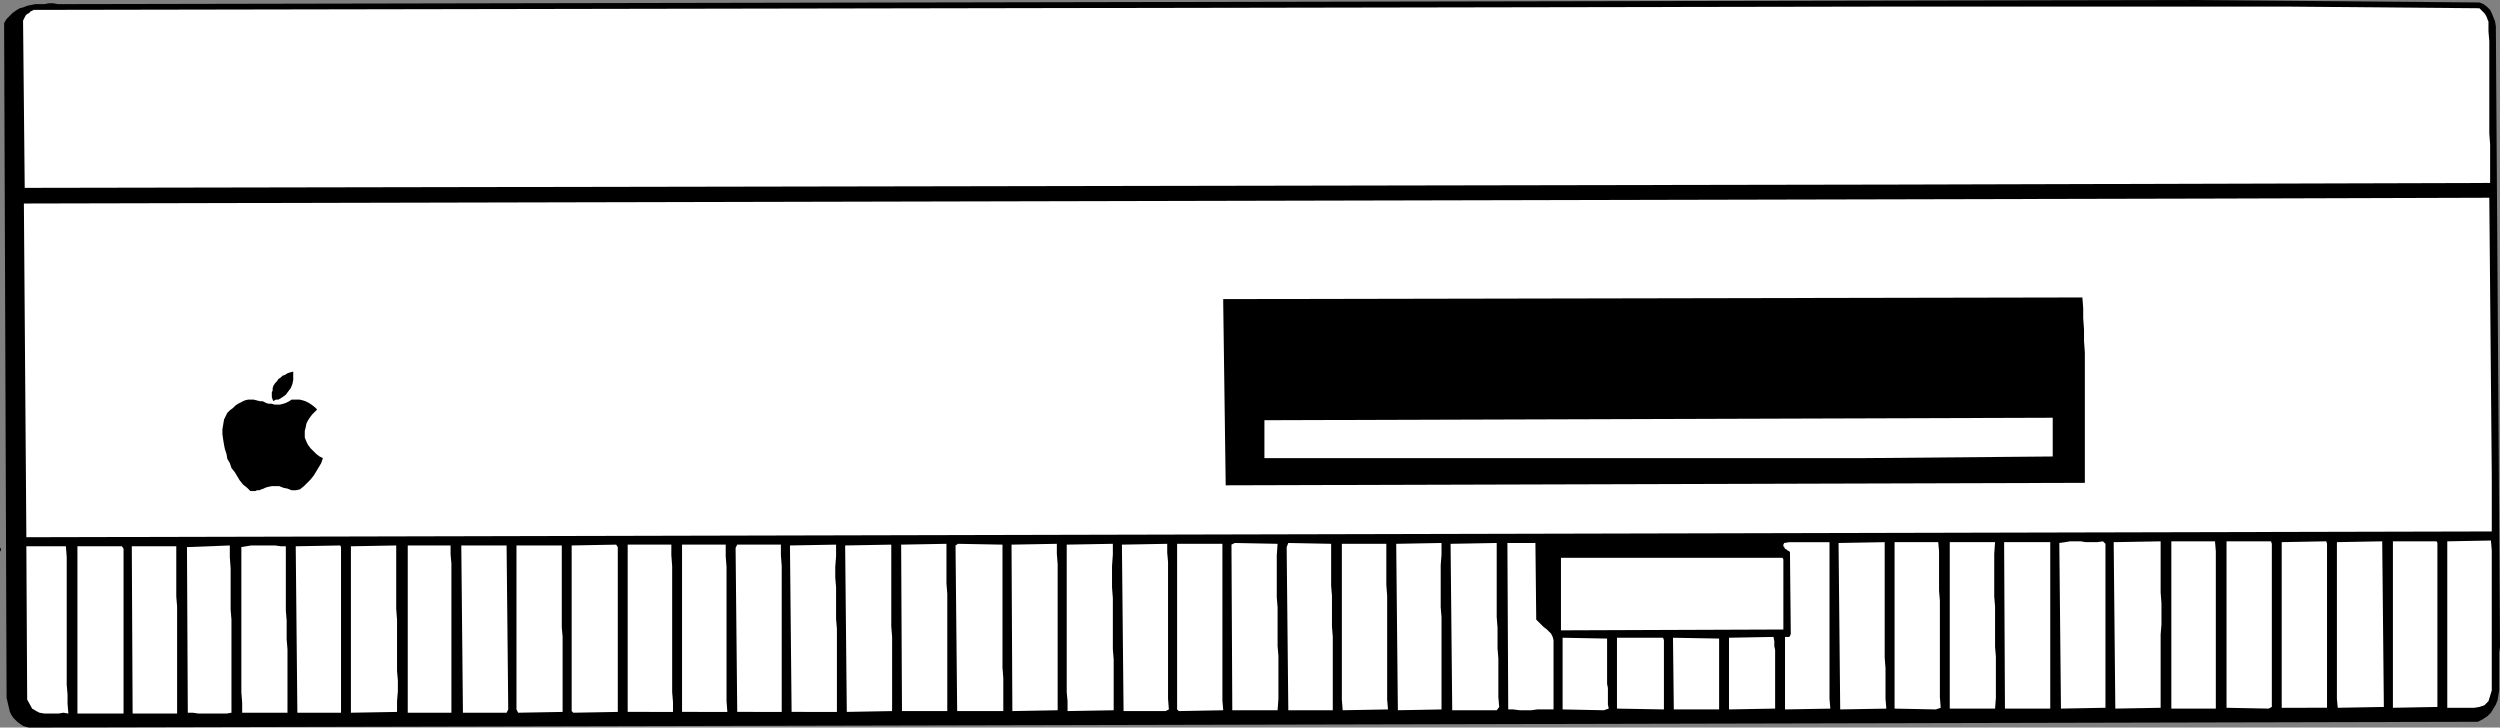 <?xml version="1.0" encoding="UTF-8" standalone="no"?>
<svg
   version="1.0"
   width="129.766mm"
   height="37.765mm"
   id="svg54"
   sodipodi:docname="Apple Tape Backup 1.wmf"
   xmlns:inkscape="http://www.inkscape.org/namespaces/inkscape"
   xmlns:sodipodi="http://sodipodi.sourceforge.net/DTD/sodipodi-0.dtd"
   xmlns="http://www.w3.org/2000/svg"
   xmlns:svg="http://www.w3.org/2000/svg">
  <rect width="100%" height="100%" fill="#808080" stroke="none"/>
  <sodipodi:namedview
     id="namedview54"
     pagecolor="#ffffff"
     bordercolor="#000000"
     borderopacity="0.25"
     inkscape:showpageshadow="2"
     inkscape:pageopacity="0.0"
     inkscape:pagecheckerboard="0"
     inkscape:deskcolor="#d1d1d1"
     inkscape:document-units="mm" />
  <defs
     id="defs1">
    <pattern
       id="WMFhbasepattern"
       patternUnits="userSpaceOnUse"
       width="6"
       height="6"
       x="0"
       y="0" />
  </defs>
  <path
     style="fill:#000000;fill-opacity:1;fill-rule:evenodd;stroke:none"
     d="M 486.092,141.601 5.656,142.733 5.01,142.571 4.525,142.409 4.04,142.086 3.394,141.601 3.07,141.278 2.586,140.793 2.262,140.308 1.939,139.661 1.293,136.913 0.808,4.526 1.293,3.718 1.939,3.071 2.424,2.586 3.07,2.101 3.878,1.616 4.525,1.455 5.333,1.132 6.141,0.97 6.949,0.808 H 7.918 8.726 L 9.534,0.647 h 0.97 l 0.808,0.162 h 0.97 0.808 L 429.694,0 l 56.722,0.485 0.808,0.323 0.646,0.485 0.646,0.647 0.323,0.647 0.323,0.808 0.323,0.808 0.162,0.97 v 0.808 l 0.808,120.911 -0.162,1.132 v 0.97 1.132 1.132 1.132 0.97 1.132 0.97 l -0.162,0.97 -0.162,0.97 -0.323,0.808 -0.485,0.808 -0.485,0.808 -0.646,0.647 -0.97,0.647 z"
     id="path1" />
  <path
     style="fill:#ffffff;fill-opacity:1;fill-rule:evenodd;stroke:none"
     d="m 488.193,137.56 -0.808,0.808 -0.97,0.323 -0.97,0.162 h -0.97 -1.131 -0.97 -1.131 -1.131 v -32.652 l 8.565,-0.162 0.162,1.94 v 1.778 1.94 1.94 1.94 1.94 1.778 1.94 1.778 1.94 1.778 1.778 1.778 1.778 1.778 1.616 z"
     id="path2" />
  <path
     style="fill:#ffffff;fill-opacity:1;fill-rule:evenodd;stroke:none"
     d="M 5.171,105.393 4.686,39.926 434.219,38.956 l 54.136,-0.162 0.485,54.474 v 10.992 z"
     id="path3" />
  <path
     style="fill:#ffffff;fill-opacity:1;fill-rule:evenodd;stroke:none"
     d="M 372.326,36.209 4.848,36.855 4.525,4.041 4.686,3.718 4.848,3.395 5.01,3.071 5.333,2.748 5.656,2.586 5.979,2.263 6.302,2.101 6.626,1.94 371.518,1.293 h 77.083 l 37.33,0.323 h 0.485 l 0.323,0.323 0.323,0.323 0.323,0.323 0.323,0.485 0.162,0.323 0.162,0.485 0.162,0.323 V 6.143 l 0.162,1.94 v 2.101 1.94 2.101 1.94 2.101 1.94 2.101 1.94 1.94 l 0.162,2.101 v 1.778 1.94 1.94 1.94 z"
     id="path4" />
  <path
     style="fill:#ffffff;fill-opacity:1;fill-rule:evenodd;stroke:none"
     d="m 469.447,138.853 v -32.652 h 8.565 l 0.162,0.323 v 32.167 z"
     id="path5" />
  <path
     style="fill:#ffffff;fill-opacity:1;fill-rule:evenodd;stroke:none"
     d="m 458.62,138.853 -0.162,-1.778 v -1.94 -1.94 -2.101 -1.94 -2.263 -2.101 -2.101 -2.101 -2.101 -2.101 -2.101 -2.101 -1.94 -1.94 -1.94 l 8.888,-0.162 0.323,32.491 z"
     id="path6" />
  <path
     style="fill:#ffffff;fill-opacity:1;fill-rule:evenodd;stroke:none"
     d="m 447.631,138.853 v -1.94 -1.94 -2.101 -1.94 -2.101 -2.101 -2.101 -2.101 -2.101 -2.101 -2.101 -1.94 -2.101 -1.94 -1.94 -1.94 l 8.726,-0.162 0.162,0.485 v 32.167 z"
     id="path7" />
  <path
     style="fill:#ffffff;fill-opacity:1;fill-rule:evenodd;stroke:none"
     d="m 445.046,139.015 -8.242,-0.162 v -32.652 h 8.726 l 0.162,0.485 v 32.006 z"
     id="path8" />
  <path
     style="fill:#ffffff;fill-opacity:1;fill-rule:evenodd;stroke:none"
     d="m 425.977,139.015 v -32.814 h 8.565 l 0.162,1.94 v 2.101 2.101 2.101 2.101 2.101 2.101 1.94 2.101 2.101 2.101 1.94 2.101 1.94 2.101 1.94 z"
     id="path9" />
  <path
     style="fill:#ffffff;fill-opacity:1;fill-rule:evenodd;stroke:none"
     d="m 414.988,139.015 -0.323,-32.652 9.211,-0.162 v 1.94 2.101 1.94 2.101 1.94 l 0.162,2.101 v 2.101 2.101 l -0.162,1.94 v 2.101 2.101 2.101 2.101 1.94 2.101 1.94 z"
     id="path10" />
  <path
     style="fill:#ffffff;fill-opacity:1;fill-rule:evenodd;stroke:none"
     d="m 404.323,139.015 -0.323,-32.491 1.131,-0.162 0.97,-0.162 h 0.97 1.131 l 0.97,0.162 h 0.97 1.293 l 1.131,-0.162 0.485,0.485 v 32.167 z"
     id="path11" />
  <path
     style="fill:#000000;fill-opacity:1;fill-rule:evenodd;stroke:none"
     d="m 409.009,94.724 -168.549,0.485 -0.485,-35.724 v -0.808 l 168.549,-0.323 0.162,2.101 v 1.94 l 0.162,2.263 v 2.263 l 0.162,2.263 v 2.263 2.263 2.425 2.263 2.425 2.425 2.425 2.263 2.263 2.263 z"
     id="path12" />
  <path
     style="fill:#ffffff;fill-opacity:1;fill-rule:evenodd;stroke:none"
     d="M 365.7,89.875 H 248.056 V 82.439 l 154.651,-0.485 v 0.97 0.97 0.97 0.97 0.97 0.808 0.97 0.97 z"
     id="path13" />
  <path
     style="fill:#ffffff;fill-opacity:1;fill-rule:evenodd;stroke:none"
     d="m 393.334,139.015 -0.162,-32.652 h 9.05 v 2.101 1.94 2.101 2.101 2.101 1.94 2.101 2.101 2.101 1.94 2.101 1.94 2.101 1.94 2.101 1.94 z"
     id="path14" />
  <path
     style="fill:#ffffff;fill-opacity:1;fill-rule:evenodd;stroke:none"
     d="m 382.507,139.015 v -32.652 h 8.888 l -0.162,2.263 v 2.101 2.101 2.101 2.101 l 0.162,1.94 v 1.94 1.94 2.101 1.94 l 0.162,1.94 v 1.94 2.101 1.94 2.101 l -0.162,2.101 z"
     id="path15" />
  <path
     style="fill:#ffffff;fill-opacity:1;fill-rule:evenodd;stroke:none"
     d="m 379.76,139.176 -8.08,-0.162 v -32.652 h 8.565 l 0.162,1.778 v 1.94 1.94 1.94 1.94 l 0.162,1.94 v 2.101 1.94 2.101 2.101 2.101 2.101 2.101 2.263 2.101 l 0.162,2.101 z"
     id="path16" />
  <path
     style="fill:#ffffff;fill-opacity:1;fill-rule:evenodd;stroke:none"
     d="m 361.014,139.176 -0.323,-32.652 9.05,-0.162 v 2.101 1.94 2.101 2.101 2.101 1.94 2.101 2.101 2.101 1.94 2.101 l 0.162,2.101 v 1.94 1.94 2.101 l 0.162,1.94 z"
     id="path17" />
  <path
     style="fill:#ffffff;fill-opacity:1;fill-rule:evenodd;stroke:none"
     d="m 350.187,139.176 v -14.225 h 0.485 0.323 l 0.162,-0.162 0.162,-0.485 -0.162,-16.003 -0.162,-0.162 -0.323,-0.162 -0.162,-0.162 -0.323,-0.162 -0.162,-0.323 -0.162,-0.162 v -0.323 l 0.162,-0.323 0.97,-0.162 h 1.131 1.131 1.131 1.131 1.131 1.131 1.131 v 2.101 1.94 2.101 2.101 2.101 2.101 2.101 2.101 2.101 2.101 1.94 2.101 1.94 1.94 1.94 l 0.162,1.94 z"
     id="path18" />
  <path
     style="fill:#ffffff;fill-opacity:1;fill-rule:evenodd;stroke:none"
     d="m 306.878,123.659 h -0.646 V 109.434 H 349.702 l 0.162,0.323 v 13.74 z"
     id="path19" />
  <path
     style="fill:#ffffff;fill-opacity:1;fill-rule:evenodd;stroke:none"
     d="m 339.198,139.176 v -14.063 l 8.726,-0.162 0.162,0.808 v 0.97 l 0.162,0.808 v 0.97 0.808 0.808 0.97 0.97 0.808 0.808 0.97 0.808 0.97 0.808 0.808 0.97 z"
     id="path20" />
  <path
     style="fill:#ffffff;fill-opacity:1;fill-rule:evenodd;stroke:none"
     d="m 328.371,139.176 -0.162,-14.063 9.05,0.162 v 0.808 0.97 0.97 0.808 0.97 0.808 0.97 0.808 0.97 0.808 0.808 0.97 0.808 0.808 0.808 0.808 z"
     id="path21" />
  <path
     style="fill:#ffffff;fill-opacity:1;fill-rule:evenodd;stroke:none"
     d="m 317.22,139.015 v -13.901 h 9.05 l 0.162,0.485 v 13.578 z"
     id="path22" />
  <path
     style="fill:#ffffff;fill-opacity:1;fill-rule:evenodd;stroke:none"
     d="m 314.635,139.338 -8.08,-0.162 v -14.063 l 8.726,0.162 v 0.808 0.97 0.97 0.808 0.97 0.808 0.808 0.97 0.808 0.97 l 0.162,0.808 v 0.808 0.808 0.808 0.808 l 0.162,0.808 z"
     id="path23" />
  <path
     style="fill:#ffffff;fill-opacity:1;fill-rule:evenodd;stroke:none"
     d="m 304.777,139.176 h -0.97 -1.131 -1.131 l -1.131,0.162 h -1.131 -1.131 l -1.293,-0.162 h -0.97 l -0.162,-32.652 h 5.494 l 0.162,15.033 0.485,0.485 0.485,0.485 0.485,0.485 0.646,0.485 0.485,0.485 0.323,0.323 0.323,0.647 0.162,0.647 z"
     id="path24" />
  <path
     style="fill:#ffffff;fill-opacity:1;fill-rule:evenodd;stroke:none"
     d="m 284.9,139.338 -0.323,-32.652 9.05,-0.162 v 2.101 2.263 1.94 2.101 2.101 2.101 1.94 l 0.162,2.101 v 1.94 2.101 l 0.162,1.94 v 1.94 1.94 1.778 1.94 l 0.162,1.94 -0.485,0.647 z"
     id="path25" />
  <path
     style="fill:#ffffff;fill-opacity:1;fill-rule:evenodd;stroke:none"
     d="m 274.235,139.338 -0.323,-32.652 8.888,-0.162 v 2.263 l -0.162,2.101 v 2.101 2.101 1.94 2.101 l 0.162,1.94 v 1.778 1.94 1.94 2.101 1.94 1.94 2.101 2.101 2.263 z"
     id="path26" />
  <path
     style="fill:#ffffff;fill-opacity:1;fill-rule:evenodd;stroke:none"
     d="m 263.408,139.338 -0.162,-2.101 v -1.94 -2.101 -2.101 -2.101 -2.101 -2.101 -2.101 -2.101 -2.101 -1.94 -2.101 -1.94 -2.101 -1.778 -1.94 h 8.726 v 1.94 2.101 1.94 2.101 l 0.162,2.101 v 2.101 1.94 2.101 2.101 2.101 1.94 2.101 1.94 2.101 1.94 l 0.162,1.94 z"
     id="path27" />
  <path
     style="fill:#ffffff;fill-opacity:1;fill-rule:evenodd;stroke:none"
     d="m 252.742,139.338 -0.323,-32.006 0.323,-0.808 8.403,0.162 v 2.101 2.101 1.94 2.101 l 0.162,1.94 v 2.101 1.94 1.94 l 0.162,2.101 v 1.94 1.94 2.101 2.101 1.94 2.263 2.101 z"
     id="path28" />
  <path
     style="fill:#ffffff;fill-opacity:1;fill-rule:evenodd;stroke:none"
     d="m 250.641,139.338 h -1.131 -1.131 -1.131 -0.97 -1.131 -1.131 -1.131 -1.131 l -0.162,-32.491 0.646,-0.323 8.403,0.162 -0.162,2.263 v 2.101 2.101 2.101 1.94 l 0.162,1.94 v 1.94 1.778 1.94 1.94 l 0.162,1.94 v 2.101 1.94 2.101 2.263 z"
     id="path29" />
  <path
     style="fill:#ffffff;fill-opacity:1;fill-rule:evenodd;stroke:none"
     d="m 231.249,139.5 -0.323,-0.323 V 106.686 h 8.888 v 2.101 2.101 1.94 2.263 2.101 2.101 2.101 2.101 2.101 2.101 1.94 2.101 1.94 1.94 1.778 l 0.162,1.94 z"
     id="path30" />
  <path
     style="fill:#ffffff;fill-opacity:1;fill-rule:evenodd;stroke:none"
     d="m 228.664,139.5 h -8.242 l -0.323,-32.652 8.888,-0.162 v 1.778 l 0.162,1.778 v 1.94 1.94 1.94 2.101 2.101 2.101 2.101 2.101 2.101 2.101 2.101 2.101 2.101 l 0.162,2.101 z"
     id="path31" />
  <path
     style="fill:#ffffff;fill-opacity:1;fill-rule:evenodd;stroke:none"
     d="m 209.433,139.5 v -1.94 l -0.162,-1.778 v -1.94 -2.101 -1.94 -2.101 -2.101 -2.101 -2.101 -2.101 -2.101 -2.101 -2.101 -2.101 -1.94 -2.101 l 9.05,-0.162 v 2.101 l -0.162,2.263 v 2.101 2.101 l 0.162,2.101 v 1.94 2.101 1.94 2.101 1.94 l 0.162,1.94 v 2.101 1.94 1.94 1.94 2.101 z"
     id="path32" />
  <path
     style="fill:#ffffff;fill-opacity:1;fill-rule:evenodd;stroke:none"
     d="m 198.606,139.5 -0.162,-32.652 8.888,-0.162 v 1.94 l 0.162,2.101 v 2.101 1.94 2.101 2.101 1.94 2.101 2.101 1.94 2.101 2.101 1.94 2.101 1.94 2.101 z"
     id="path33" />
  <path
     style="fill:#ffffff;fill-opacity:1;fill-rule:evenodd;stroke:none"
     d="m 187.779,139.5 -0.323,-32.491 0.485,-0.323 8.726,0.162 v 2.425 2.101 2.101 2.101 1.94 1.94 1.94 1.94 1.94 1.94 1.778 1.94 l 0.162,2.101 v 2.101 2.101 2.263 z"
     id="path34" />
  <path
     style="fill:#ffffff;fill-opacity:1;fill-rule:evenodd;stroke:none"
     d="m 176.952,139.5 -0.162,-32.652 8.888,-0.162 v 1.94 1.778 2.101 1.94 l 0.162,2.101 v 2.101 2.101 2.101 2.263 2.101 2.101 2.101 2.101 1.94 2.101 1.94 z"
     id="path35" />
  <path
     style="fill:#ffffff;fill-opacity:1;fill-rule:evenodd;stroke:none"
     d="m 166.125,139.661 -0.323,-32.652 9.05,-0.162 v 1.778 1.94 1.94 1.94 2.101 2.101 2.101 2.101 l 0.162,2.101 v 2.263 2.101 2.101 2.101 2.101 1.94 1.94 z"
     id="path36" />
  <path
     style="fill:#ffffff;fill-opacity:1;fill-rule:evenodd;stroke:none"
     d="m 155.297,139.661 -0.323,-32.652 9.05,-0.162 v 2.263 l -0.162,2.101 v 2.101 l 0.162,1.94 v 2.101 1.94 2.101 l 0.162,1.94 v 1.94 1.94 1.94 2.101 1.94 2.101 2.101 2.263 z"
     id="path37" />
  <path
     style="fill:#ffffff;fill-opacity:1;fill-rule:evenodd;stroke:none"
     d="m 144.632,139.661 -0.323,-32.167 0.323,-0.647 h 8.565 v 2.101 l 0.162,2.101 v 1.94 2.101 2.263 1.94 2.101 2.101 2.101 2.101 2.101 1.94 2.101 1.94 1.94 1.94 z"
     id="path38" />
  <path
     style="fill:#ffffff;fill-opacity:1;fill-rule:evenodd;stroke:none"
     d="m 133.805,139.661 v -32.814 h 8.565 v 2.263 l 0.162,2.101 v 2.101 2.101 2.101 1.94 1.94 2.101 1.94 1.94 1.94 2.101 1.94 2.101 2.101 l 0.162,2.101 z"
     id="path39" />
  <path
     style="fill:#ffffff;fill-opacity:1;fill-rule:evenodd;stroke:none"
     d="m 123.139,139.661 v -32.814 h 8.565 v 2.101 l 0.162,2.101 v 1.94 2.101 2.101 2.101 2.101 2.101 2.101 1.94 2.101 2.101 2.101 1.94 l 0.162,1.94 v 1.94 z"
     id="path40" />
  <path
     style="fill:#ffffff;fill-opacity:1;fill-rule:evenodd;stroke:none"
     d="m 112.473,139.823 -0.323,-0.323 v -32.491 l 8.726,-0.162 0.323,0.485 v 1.778 1.94 1.94 1.94 1.94 2.101 1.94 2.101 2.101 2.101 2.101 2.101 2.101 2.101 1.94 2.101 z"
     id="path41" />
  <path
     style="fill:#ffffff;fill-opacity:1;fill-rule:evenodd;stroke:none"
     d="m 101.646,139.823 -0.323,-0.647 v -32.167 h 8.888 v 2.101 2.101 1.94 2.101 1.94 1.94 1.94 1.94 l 0.162,1.94 v 1.94 2.101 1.94 2.101 2.263 2.101 2.263 z"
     id="path42" />
  <path
     style="fill:#ffffff;fill-opacity:1;fill-rule:evenodd;stroke:none"
     d="m 90.819,139.823 -0.323,-32.814 h 8.888 l 0.323,32.167 -0.323,0.647 z"
     id="path43" />
  <path
     style="fill:#ffffff;fill-opacity:1;fill-rule:evenodd;stroke:none"
     d="m 79.992,139.823 v -32.814 h 8.403 v 1.778 l 0.162,1.778 v 1.94 1.94 2.101 2.101 2.101 2.101 2.263 2.101 2.101 2.263 2.101 2.101 2.101 1.94 z"
     id="path44" />
  <path
     style="fill:#ffffff;fill-opacity:1;fill-rule:evenodd;stroke:none"
     d="m 68.842,139.823 v -32.652 l 8.888,-0.162 v 2.101 2.101 2.263 1.94 2.101 1.94 l 0.162,2.101 v 1.94 2.101 1.94 2.101 1.94 l 0.162,1.94 v 2.101 l -0.162,1.94 v 2.101 z"
     id="path45" />
  <path
     style="fill:#ffffff;fill-opacity:1;fill-rule:evenodd;stroke:none"
     d="m 58.338,139.823 -0.323,-32.652 8.726,-0.162 0.162,0.323 v 32.491 z"
     id="path46" />
  <path
     style="fill:#000000;fill-opacity:1;fill-rule:evenodd;stroke:none"
     d="m 58.822,96.017 -0.808,0.162 h -0.808 l -0.808,-0.323 -0.808,-0.162 -0.808,-0.323 H 54.136 53.328 l -0.808,0.162 -0.485,0.162 -0.323,0.162 -0.485,0.162 -0.323,0.162 h -0.485 l -0.323,0.162 h -0.485 -0.485 l -0.646,-0.647 -0.808,-0.647 -0.646,-0.808 -0.485,-0.808 -0.485,-0.808 -0.646,-0.808 -0.323,-0.97 -0.485,-0.808 -0.162,-0.97 -0.323,-0.97 -0.162,-0.808 -0.162,-0.97 -0.162,-1.132 v -0.97 l 0.162,-0.97 0.162,-0.97 0.323,-0.647 0.323,-0.647 0.485,-0.485 0.646,-0.485 0.485,-0.485 0.485,-0.323 0.646,-0.323 0.646,-0.323 0.646,-0.162 h 0.646 0.485 l 0.646,0.162 0.646,0.162 h 0.485 l 0.646,0.323 0.485,0.162 h 0.646 l 0.485,0.162 h 0.646 0.485 l 0.646,-0.162 0.485,-0.162 0.646,-0.323 0.485,-0.323 h 0.808 0.808 l 0.646,0.162 0.485,0.162 0.646,0.323 0.485,0.323 0.646,0.485 0.485,0.485 -0.485,0.485 -0.485,0.485 -0.485,0.647 -0.323,0.485 -0.323,0.647 -0.162,0.808 -0.162,0.647 v 0.647 0.647 l 0.323,0.808 0.323,0.647 0.485,0.647 0.485,0.485 0.646,0.647 0.646,0.485 0.646,0.323 -0.323,0.97 -0.485,0.808 -0.485,0.808 -0.485,0.808 -0.646,0.808 -0.646,0.647 -0.646,0.647 z"
     id="path47" />
  <path
     style="fill:#000000;fill-opacity:1;fill-rule:evenodd;stroke:none"
     d="m 54.621,78.398 h -0.323 -0.162 l -0.323,0.162 -0.162,0.162 -0.162,-0.323 -0.162,-0.485 V 77.428 76.943 l 0.162,-0.323 v -0.485 l 0.162,-0.485 0.323,-0.485 0.323,-0.323 0.323,-0.485 0.485,-0.323 0.323,-0.323 0.485,-0.162 0.485,-0.323 0.485,-0.162 0.646,-0.162 v 0.808 0.808 l -0.162,0.808 -0.323,0.808 -0.485,0.647 -0.485,0.647 -0.646,0.485 z"
     id="path48" />
  <path
     style="fill:#ffffff;fill-opacity:1;fill-rule:evenodd;stroke:none"
     d="M 56.398,139.823 H 55.106 53.974 52.843 51.712 50.742 49.611 48.642 47.51 v -1.94 l -0.162,-2.101 v -1.94 -2.101 -2.101 -2.101 -2.101 -2.101 -2.101 -2.101 -2.101 -1.94 -2.101 -1.94 -1.778 -1.94 l 0.97,-0.162 0.97,-0.162 h 1.131 1.131 1.131 1.293 l 1.131,0.162 h 0.97 v 2.425 2.101 2.101 2.101 1.94 1.94 l 0.162,1.94 v 1.778 1.94 l 0.162,1.94 v 1.94 1.94 1.94 2.263 2.101 z"
     id="path49" />
  <path
     style="fill:#ffffff;fill-opacity:1;fill-rule:evenodd;stroke:none"
     d="m 45.41,139.823 -0.97,0.162 h -0.97 -1.293 -0.97 -1.131 -1.131 l -1.131,-0.162 h -0.97 l -0.162,-32.491 8.403,-0.323 v 2.263 l 0.162,2.263 v 2.101 2.101 1.94 1.94 l 0.162,1.94 v 1.778 1.94 1.94 1.94 1.94 2.101 2.101 2.263 z"
     id="path50" />
  <path
     style="fill:#ffffff;fill-opacity:1;fill-rule:evenodd;stroke:none"
     d="m 34.744,139.985 h -8.726 l -0.162,-32.814 h 8.726 v 1.94 1.94 1.94 1.94 2.101 l 0.162,1.94 v 2.101 2.101 2.101 2.101 2.263 1.94 2.263 1.94 2.101 z"
     id="path51" />
  <path
     style="fill:#ffffff;fill-opacity:1;fill-rule:evenodd;stroke:none"
     d="m 15.19,139.985 v -32.814 h 8.726 l 0.323,0.485 v 32.329 z"
     id="path52" />
  <path
     style="fill:#ffffff;fill-opacity:1;fill-rule:evenodd;stroke:none"
     d="m 13.413,139.985 -0.97,-0.162 -0.97,0.162 H 10.504 9.534 8.726 l -0.97,-0.162 -0.646,-0.323 -0.808,-0.485 -0.97,-1.778 -0.162,-30.066 h 7.757 l 0.162,2.101 v 2.101 2.101 2.263 2.101 2.101 2.101 2.101 2.101 2.101 1.94 2.101 1.94 l 0.162,1.94 v 1.778 z"
     id="path53" />
  <path
     style="fill:#000000;fill-opacity:1;fill-rule:evenodd;stroke:none"
     d="m 0,107.494 h 0.162 v 0.647 H 0 Z"
     id="path54" />
</svg>
